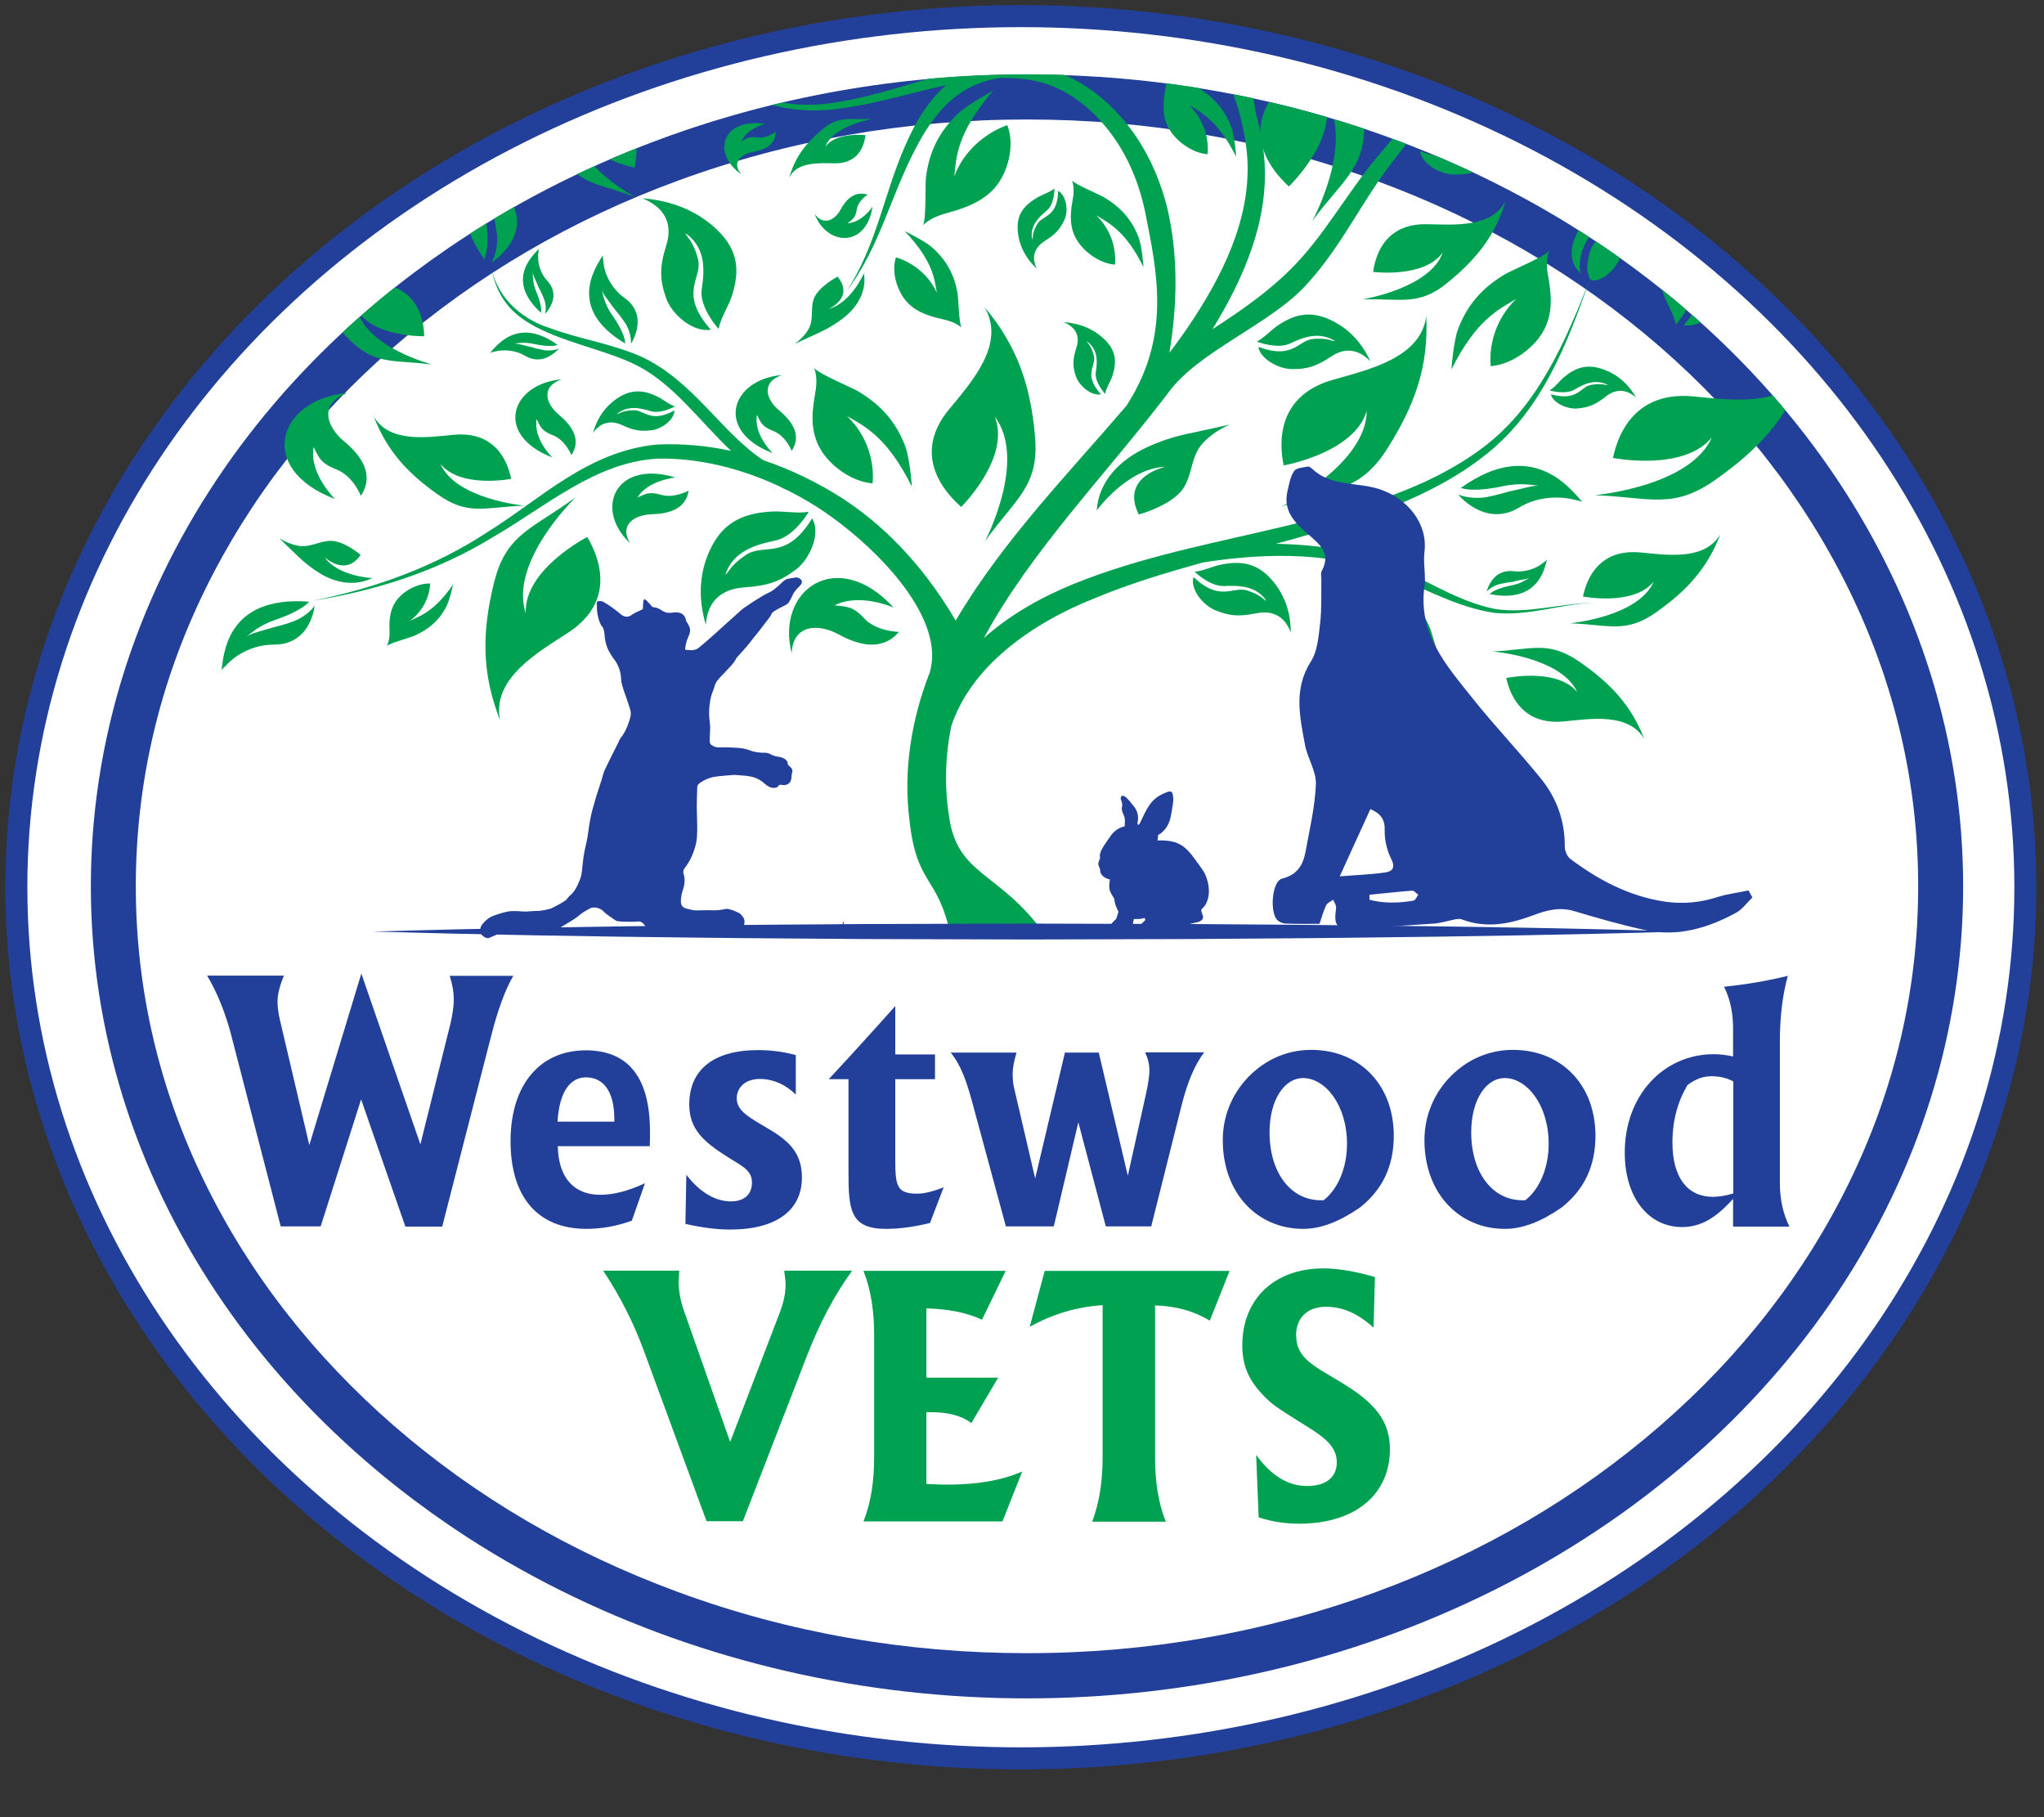 <?xml version="1.0" encoding="utf-8"?>
<!-- Generator: Adobe Illustrator 21.1.0, SVG Export Plug-In . SVG Version: 6.00 Build 0)  -->
<svg version="1.1" id="Layer_1" xmlns="http://www.w3.org/2000/svg" xmlns:xlink="http://www.w3.org/1999/xlink" x="0px" y="0px"
	 viewBox="0 0 900 800" style="enable-background:new 0 0 900 800;" xml:space="preserve">
<rect x="0" y="0" width="900" height="800" fill="#333333" stroke="none"/>
<style type="text/css">
	.st0{fill:#FFFFFF;stroke:#224099;stroke-width:9.694;stroke-miterlimit:10;}
	.st1{fill:#224099;}
	.st2{fill:#00A150;}
	.st3{clip-path:url(#SVGID_2_);}
	.st4{fill:none;}
	.st5{fill:#FFFFFF;stroke:#00A150;stroke-width:3.737;stroke-miterlimit:10;}
	.st6{clip-path:url(#SVGID_4_);}
	.st7{clip-path:url(#SVGID_6_);}
</style>
<g>
	<ellipse class="st0" cx="449.5" cy="390.6" rx="442.3" ry="383.5"/>
	<g>
		<path class="st1" d="M141.2,539.9h-17.6l-21.9-84.6c-2.5-9.5-6.1-18.4-10.5-25.8h33.8c-1.7,4.2-2.8,8-2.8,11.4
			c0,2.2,0.3,4.8,1,7.9l13,55.3l22.9-75.5l26,75.2l13.1-52.6c1-4.2,1.6-7.9,1.6-11.1c0-3.4-0.6-6.9-1.8-10.5H226
			c-3.8,6.6-7,15.6-9.9,27.1l-21.4,83.3h-16.2l-19.5-56L141.2,539.9z"/>
		<path class="st1" d="M264.3,526c5.7,0,12.2-1.6,19.7-5.1l-5.8,16.5c-6.9,2.5-13.6,3.6-20,3.6c-21.4,0-33.4-14-33.4-38.6
			c0-24.9,13-40,33.1-40c18.8,0,28.3,12,28.3,35.9c0,1.9,0,4.1-0.1,6.3h-40.5C245.9,518.4,252.6,526,264.3,526z M270.5,493.9
			c0-0.4,0-0.7,0-1.2c0-12.1-4.7-18.4-12.5-18.4c-7.1,0-11.8,6.7-12.5,19.5H270.5z"/>
		<path class="st1" d="M302.2,517.2c6,7.7,12.7,11.7,19.7,11.7c5.8,0,9.2-3.1,9.2-8.3c0-5.5-4.5-7.3-10.5-11.1
			c-11.1-7-17.1-12.5-17.1-23.3c0-15.2,10.6-23.9,30.3-23.9c5.7,0,11.2,0.7,16.6,2.2v17.4c-4.5-4.5-10.1-6.9-15.9-6.9
			c-6.1,0-10.1,3.6-10.1,8.5c0,5.8,5.7,8.5,14.7,13.9c9.6,5.7,14,11.4,14,21c0,14.3-11.1,22.9-31.6,22.9c-6.1,0-12.7-0.9-19.7-2.5
			L302.2,517.2z"/>
		<path class="st1" d="M394.2,510.3c0,12,0.7,15.2,9.8,15.2c2.8,0,6.7-0.9,11.5-2.8l-6,15.7c-6.9,1.7-13.3,2.6-19.4,2.6
			c-15.9,0-16.5-8.5-16.5-25.5v-40.4h-8.7c10.6-11.4,20.4-22.2,29.3-32.2v21.3h17.5v10.9h-17.5V510.3z"/>
		<path class="st1" d="M428.1,485.3c-2.5-9.3-5.1-16.6-9.5-21.9h29c-1.2,3.9-1.7,6.9-1.7,9.2c0,2.2,0.1,4.5,0.7,6.7l9.2,39.5
			l13.1-55.4h14.9l12.8,54.2l7.9-35.6c0.9-4.2,1.6-7.9,1.6-10.8c0-2.6-0.6-5.1-1.9-7.9h26c-3.9,5.1-7.3,12.8-9.9,23.2l-13.4,53.4
			h-20l-12.1-45.8L464,539.9h-21.1L428.1,485.3z"/>
		<path class="st1" d="M573.8,541c-20.1,0-35.4-15.6-35.4-39.1c0-12.2,5.5-23.5,14.9-31.1c7-5.7,15.3-8.6,24.1-8.6
			c21.1,0,36.3,15.2,36.3,37.8c0,13.4-5,23.8-14.9,31.6C589.8,537.8,581.7,541,573.8,541z M593.1,503.6c0-17.2-9.6-29-19.4-29
			c-7.9,0-14.7,9.2-14.7,23.9c0,18.1,9.6,29.9,22.5,29.9c0.4,0,0.9,0,1.3,0C589,523.6,593.1,514.3,593.1,503.6z"/>
		<path class="st1" d="M662.6,541c-20.1,0-35.4-15.6-35.4-39.1c0-12.2,5.5-23.5,14.9-31.1c7-5.7,15.3-8.6,24.1-8.6
			c21.1,0,36.3,15.2,36.3,37.8c0,13.4-5,23.8-14.9,31.6C678.6,537.8,670.5,541,662.6,541z M681.9,503.6c0-17.2-9.6-29-19.4-29
			c-7.9,0-14.7,9.2-14.7,23.9c0,18.1,9.6,29.9,22.5,29.9c0.4,0,0.9,0,1.3,0C677.8,523.6,681.9,514.3,681.9,503.6z"/>
		<path class="st1" d="M759.1,434.4c9.9-1,19.2-2.6,28.1-4.8c-2.2,7.9-3.5,17.6-3.5,29.2v62c0,7.4,1.5,13.7,4.2,19.2h-24.8v-12.2
			c-7.4,8.2-14,12.4-22.5,12.4c-14.6,0-25.2-12.8-25.2-32.8c0-25.2,17.1-43.3,39.2-43.3c2.5,0,5.4,0.3,8.5,1v-11.4
			C763.2,446.3,761.9,439.9,759.1,434.4z M763.2,476.1c-2.9-1.6-6.1-2.3-9.6-2.3c-3.8,0-7.1,1.3-10.5,3.8
			c-4.4,7.3-6.7,15.7-6.7,25.4c0,15.5,6.7,23.9,17.8,23.9c2.3,0,5.4-0.4,9-1.5V476.1z"/>
		<path class="st2" d="M283.4,594.4c-4.4-12-10.4-23.8-17.8-35h33.5c-0.1,1.9-0.3,3.5-0.3,4.7c0,3.8,0.7,8.3,2.3,12.8l20.4,57.9
			l21.6-56.3c1.9-4.8,2.8-9,2.8-13c0-1.6-0.3-3.6-0.6-6.1h29.9c-7.9,10.9-14.3,23.2-19.7,37l-28.4,73.3h-16L283.4,594.4z"/>
		<path class="st2" d="M384.9,641.1v-52.9c0-10.5-1.2-19.8-4.7-28.7h62.6L432.4,581c-6.6-3.1-14.6-4.7-24.5-5v30.5h31.6l-11.8,20
			c-4.5-3.4-10.5-4.8-17.8-4.8c-0.7,0-1.3,0-2,0v31.6c3.1,0.1,6.1,0.3,9,0.3c13.1,0,24.1-1.8,33.2-5.8l-8.7,22h-61.2
			C383.7,660.9,384.9,651.6,384.9,641.1z"/>
		<path class="st2" d="M485.5,641.1v-66.5c-11.4,0.7-21.9,3.9-32.1,9.5l6.6-24.6h81.4l-8.7,21.9c-7-4.2-14.7-6.4-24.1-6.7v66.5
			c0,10.5,1.2,19.8,4.7,28.7h-32.4C484.3,660.9,485.5,651.6,485.5,641.1z"/>
		<path class="st2" d="M553.1,640.5c6.7,9.2,14,13.7,22.5,13.7c8.3,0,13-3.9,13-10.4c0-6-3.9-9.9-11.2-14.6
			c-9.2-5.8-15.6-9.6-18.7-12.5c-7.9-7.4-11.7-14-11.7-24.5c0-20.1,13.9-33.8,35.7-33.8c6.4,0,14,1.3,22.7,3.8l-0.6,22.3
			c-6.7-6.1-13.4-9.2-21-9.2c-8.2,0-13.1,5-13.1,12.4c0,10.8,8.6,13.9,21,21.6c13.3,8.2,20.3,16,20.3,28.7c0,19.7-15,32.8-40,32.8
			c-6.1,0-12-0.9-17.8-2.8L553.1,640.5z"/>
	</g>
	<path class="st1" d="M371.6,405.4c0.1,1.2-0.2,1.8-0.8,1.8C371.1,406.6,371.3,406,371.6,405.4z"/>
	<g>
		<defs>
			<ellipse id="SVGID_1_" cx="452.2" cy="390.2" rx="412.2" ry="357.5"/>
		</defs>
		<clipPath id="SVGID_2_">
			<use xlink:href="#SVGID_1_"  style="overflow:visible;"/>
		</clipPath>
		<g class="st3">
			<path class="st1" d="M452.2,52.6c53.3,0,105,9,153.6,26.9c46.8,17.2,88.8,41.7,124.9,73c35.8,31.1,63.9,67.2,83.5,107.3
				c20.2,41.3,30.4,85.2,30.4,130.4s-10.2,89.1-30.4,130.4c-19.6,40.1-47.7,76.3-83.5,107.3c-36,31.2-78,55.8-124.9,73
				c-48.6,17.8-100.3,26.9-153.6,26.9c-53.3,0-105-9-153.6-26.9c-46.8-17.2-88.8-41.7-124.9-73c-35.8-31.1-63.9-67.2-83.5-107.3
				c-20.2-41.3-30.4-85.2-30.4-130.4s10.2-89.1,30.4-130.4c19.6-40.1,47.7-76.3,83.5-107.3c36-31.2,78-55.8,124.9-73
				C347.2,61.7,398.9,52.6,452.2,52.6 M452.2,32.8C224.5,32.8,40,192.8,40,390.2s184.6,357.5,412.2,357.5s412.2-160,412.2-357.5
				S679.9,32.8,452.2,32.8L452.2,32.8z"/>
		</g>
		<g class="st3">
			<path class="st2" d="M691.2,274.4c17.5,0.6,24.7,4.7,38.4-5.1c13.1-9.3,22.1-19,27.9-34.1c-6.9,11.8-23.9,9.1-35.3,8
				c-14-1.3-22.4,6.3-25.2,19.4c0,0,22.3,4.4,31.2-6.6C721.3,271.7,691.2,274.4,691.2,274.4z"/>
			<path class="st2" d="M368.8,121.8c0,0-8.8,4.5-10.6,10.1c-1.4,4.4,0.2,8.8-2.2,13c-1.4,2.5-3.7,4.8-6.1,6.5c0,0,7.6-3.5,10.9-5
				c3.6-1.7,7.2-3.8,10.3-6.2c6.4-4.9,10.6-11.9,9.3-19.9c0,0-5.6,13.2-15.8,15.8C364.7,136.2,376.4,131.1,368.8,121.8z"/>
			<path class="st2" d="M306.7,22.9c4.6-7,0-13.2-5.5-17.8c-5.7-4.7-8.2-12.3,1.2-15.6c-22.3,1.9-30,24.4-4.1,34.4
				c0,0-8.5-8.2-6.9-16.9c1.6,3.2,2.1,5.2,7.1,7.1C304.2,16.2,306.7,22.9,306.7,22.9z"/>
			<path class="st2" d="M658.3,268.1c-14.5-2.9-27.2-10.8-40.8-17.2c-16.4-8.2-36.1-11.1-55.7-11.5c2.8-0.8,5.6-1.5,8.4-2.3
				c29.6-8.4,60.3-17.9,84.6-37.4c24.5-19.7,35.4-48.9,45.1-76.3c-10.7,27.1-22.9,55.8-47.3,73.9c-24.2,18.1-54.5,26.4-84.2,33.7
				c-14.8,3.6-29.8,6.8-44.7,10.4l0,0v0c-15.3,3.7-30.5,7.9-45.4,13.5c-14.7,5.5-29.1,12.8-41.6,23c-1.2,1-2.3,1.9-3.5,3
				c20.9-38.6,53.4-71.5,81.3-108.1l0,0c13-18,44.6-29.9,60.5-47.2c16.1-17.4,25-37.9,38.9-55.3c13.2-17.7,28.9-34,48.3-45.8
				c19.2-12,41.8-18.9,65-20.5c-23.2,0.6-46.5,6.4-66.8,17.8c-20.4,11.1-37.5,27.2-51.8,44.7c-15,17.2-25.4,37.6-40.9,52.6
				c-9.9,9.8-21.6,17.9-33.8,25.8c13.9-22.7,25.3-48.7,22.7-76.1c-0.6-6.4-1.9-12.7-3.6-18.8l0,0c-2.5-17.5-9.7-38.9-9-55
				c0.3-16.2,11.4-30.1,24.9-40.7c13.3-10.9,29.1-20.6,38.6-35.6c9-15.1,11.8-32.5,11.5-49.4c-0.4,16.8-4.1,34.1-13.5,48.2
				c-9.8,14.1-25.5,22.8-39.6,33.4c-14.2,10.1-27.7,25.1-28.9,43.7c-0.7,8.2,0.7,16.8,2.5,25.2c-5.6-9.5-12.2-18.5-19.1-27
				C483.6-50.2,437.8-85.4,408-133.4c28.3,48.7,73.6,85.8,108.5,129.2C529,12.1,540,29.9,545.5,49v0l0,0c1.9,6.7,3.2,13.6,3.7,20.5
				c1.7,26.8-11,52.2-26.3,74.8c-2.6,3.7-5.2,7.4-8,11c3.5-21.1,4-42.8-1-64c-3.5-13.8-9.7-27.3-19.2-38.5
				c-9.3-11-22.3-20.7-37.7-23.2c-31.1-4.7-57.9,10.3-85.8,14.9c-14,2.9-28.6,2.1-41.6-4c-13-5.8-23.9-15.1-34.3-24.6
				c10,9.8,20.5,19.6,33.5,26c12.9,6.6,28.5,8.1,42.9,5.6c15.2-2.1,30.1-6.8,44.9-10c-8.7,7.5-14,17.4-18.2,27
				c-9.3,21.3-12.7,44.3-25.7,63.7c14.3-18.6,19.5-41.8,30-61.9c5.1-10,11.5-19.7,20.8-25.7c5.1-3.4,10.9-5.4,17-6.3
				c5.1-0.1,10.2,0.3,15.2,1.3c13.4,2.8,24.3,11.4,32.5,21.9c8.2,10.5,13.3,22.9,16,35.7c5.1,25.9,11.8,54.6-8.2,85.4
				c-25.8,30.2-54.3,59.2-75.2,94.6c-12.2-20.8-28.5-39.8-49.4-53.5c-11-7.1-22.9-12.9-35.3-17.1c-18.3-12-30.5-34.5-53.3-45.4
				c-13.5-6-27.7-7.9-40.8-12.8c-13.4-4.2-24.4-14.9-25.9-28.8c0.7,6.7,3,13.4,7.5,18.8c4.5,5.5,10.9,9.1,17.5,12
				c13.1,5.7,27.4,8.5,39.6,14.6c16.1,8.4,27.1,24.1,41.2,37.5c-10.6-2.3-21.5-3.3-32.6-2.8c-30.6,2.9-51.6,24.3-74.6,38.5
				c-23,15.2-49.7,24.9-77.3,30.3c27.8-4.3,55.2-13.1,79.1-27.7c23.9-13.8,45.8-33.5,73.3-34.9c18-0.3,36.3,4.3,52.9,12
				c1.4,0.7,2.9,1.5,4.4,2.1l0,0c6.5,3.3,12.7,7,18.4,11.1c21.8,15.5,50.8,45.3,43.9,68.9l0,0c-8.1,20.7-11.8,43.3-8.9,65.5
				c3.2,28.7,12.5,23.8,18,50.1l41.4-0.4c-19.7-27.6-38.4-25.5-42-51.7c-2.1-13.2-1.7-26.5,0.9-39.6c8.6-26.5,35.5-45.6,63.4-56.6
				c15.3-6.4,31.3-11.2,47.6-15.7c28.8-4.5,59-4.8,85.8,6.9c13.6,5.6,27,13,42.3,15.3c15.6,1.6,30-4.2,45-4.5
				C687.9,265.4,672.8,270.4,658.3,268.1z"/>
			<path class="st2" d="M712.6,69.5c-1,2.9-1.3,6-2.2,9c-0.7,2.1-1.3,4.3-2.6,6.1c-1.3,1.9-3,3.4-4.5,5.1c-1.5,1.9-3,3.8-4.4,5.7
				c-2.2,3.1-4.3,6.4-5.7,10c-1.4,3.9-1.8,8.2,0.3,11.9c0.6,1,2.4,3,3.2,3.8c-2.2-2.1-0.7-9,0.2-11.3c1.2-3.1,1.8-4.2,4.1-6.8
				c2.3-2.6,6.7-4.6,8.2-7.7c1.8-3.5,1.8-6.6,2.4-9.8c-0.4,6.5,1.2,10.7-8.6,20.4c-3,3-3.6,6.9-4.1,10.9c-0.3,2.7,0.6,4.5,1.2,6.2
				c2.3,1.4,6.1-0.7,7.9-2.3C724.4,107,713.1,68,712.6,69.5z"/>
			<path class="st2" d="M115.5,277.6c-2.4,0.8-5.2,1.3-7.2,2.9c1.9-1.5,5.9-5.2,12.6-7.5c3.8-1.3,7.6-2.8,11.1-4.9
				c0.8-0.5,1.5-1,2.3-1.5c0.3-0.2,1.7-1.7,2-1.7c-37.9-3-37.8,25.1-38.8,30.4c0.1-0.7,1.3-1.6,1.8-2.1c1.4-1.5,2.9-2.9,4.6-4.1
				c3.9-2.7,8.4-4.5,13.2-5.1c2.4-0.3,4.9-0.1,7.2-0.5c8.2-1.5,12.4-7.9,14-15.2c0.1-0.6,0.1-1.3,0.3-1.8c-1.8,2.9-5.9,5.7-9,6.9
				c-4.1,1.6-7.1,2.2-9.6,2.9C118.9,276.6,116.6,277.3,115.5,277.6z"/>
			<path class="st2" d="M215.7,87c-0.4-2.8-1.4-5.8-0.8-8.6c-0.6,2.7-2.4,8.7-1.2,16.4c0.7,4.5,1.2,9,0.8,13.5c-0.1,1-0.2,2-0.4,3.1
				c-0.1,0.4-0.9,2.6-0.8,2.9c-24.2-35.1,6.5-50.5,11.6-54.4c-0.7,0.5-1,2.2-1.3,2.9c-0.8,2.2-1.5,4.4-1.9,6.7
				c-0.8,5.3-0.2,10.6,1.7,15.6c1,2.5,2.6,4.8,3.4,7.3c2.9,8.8-1.8,16.4-8.7,22c-0.6,0.5-1.3,0.8-1.8,1.3c2.2-3.3,2.9-8.9,2.5-12.6
				c-0.6-4.9-1.5-8.1-2.1-10.9C216.4,90.9,215.9,88.3,215.7,87z"/>
			<path class="st2" d="M748.8,2.2c2.1-0.5,4.4-1.3,6.5-1c-2.1-0.2-6.7-1.2-12.6,0.1c-3.4,0.7-6.8,1.3-10.2,1.3
				c-0.8,0-1.6,0-2.4-0.1c-0.3,0-2-0.5-2.2-0.4c25.5-18.4,38.9,1.6,42.2,4.9c-0.4-0.4-1.7-0.6-2.3-0.7c-1.7-0.5-3.5-0.8-5.2-0.9
				c-4.1-0.3-8.1,0.4-11.8,2c-1.8,0.8-3.5,2-5.4,2.7c-6.6,2.4-12.6-0.3-17.3-4.8c-0.4-0.4-0.7-0.9-1.1-1.2c2.7,1.3,6.9,1.5,9.7,1
				c3.7-0.7,6.1-1.5,8.2-2C745.9,2.9,747.9,2.4,748.8,2.2z"/>
			<path class="st2" d="M268.2,132.8c-1.2-1.7-2.8-3.4-3.3-5.4c0.5,1.9,1.2,6.4,4.5,11.1c1.9,2.7,3.7,5.6,4.9,8.6
				c0.3,0.7,0.5,1.4,0.7,2.1c0.1,0.3,0.2,2,0.4,2.1c-27.2-16.1-12-35-9.9-39.1c-0.3,0.5,0.1,1.7,0.1,2.3c0.2,1.7,0.4,3.3,0.9,5
				c1.2,3.7,3.3,7,6.2,9.8c1.4,1.4,3.3,2.4,4.6,3.8c4.7,5,4.1,11.3,1.3,16.9c-0.2,0.5-0.6,0.9-0.8,1.4c0.3-2.8-0.9-6.7-2.4-9
				c-2-3-3.6-4.9-4.9-6.5C269.9,135.2,268.7,133.6,268.2,132.8z"/>
			<path class="st2" d="M342.3,26.4c-1.7-1.3-3.8-2.4-5-4.1c1.1,1.7,3.3,5.7,8.1,9.1c2.7,2,5.4,4.1,7.6,6.7c0.5,0.6,1,1.2,1.4,1.8
				c0.2,0.3,0.9,1.8,1.1,1.9c-31.2-6.9-23.4-29.4-22.8-33.9c-0.1,0.6,0.6,1.6,0.9,2.1c0.7,1.5,1.5,3,2.6,4.4
				c2.4,3.1,5.5,5.6,9.2,7.3c1.8,0.8,3.9,1.3,5.7,2.2c6.2,3.2,7.8,9.4,7.1,15.6c-0.1,0.5-0.3,1-0.3,1.6c-0.6-2.8-3.2-6-5.4-7.7
				c-2.9-2.3-5-3.5-6.9-4.7C344.7,28.1,343,27,342.3,26.4z"/>
			<path class="st2" d="M669.7,215.2c2.7-0.6,5.6-1.6,8.3-1.3c-2.7-0.3-8.6-1.5-16,0.1c-4.3,0.9-8.6,1.6-13.1,1.6c-1,0-2-0.1-3-0.2
				c-0.4,0-2.6-0.6-2.8-0.5c32.5-23.5,49.6,2.1,53.8,6.2c-0.5-0.5-2.2-0.7-2.9-0.9c-2.2-0.6-4.4-1-6.7-1.1
				c-5.2-0.3-10.3,0.5-15.1,2.6c-2.3,1-4.5,2.6-6.9,3.5c-8.4,3.1-16.1-0.4-22-6.1c-0.5-0.5-0.8-1.1-1.4-1.5
				c3.4,1.6,8.8,1.9,12.4,1.3c4.7-0.9,7.7-1.9,10.4-2.6C666,216.1,668.5,215.4,669.7,215.2z"/>
			<path class="st2" d="M276.9,289.9c0.5,1.4,1.2,2.8,1.2,4.3c0.1-1.4,0.5-4.6-0.8-8.4c-0.7-2.2-1.4-4.4-1.6-6.8
				c0-0.5-0.1-1.1,0-1.6c0-0.2,0.3-1.4,0.1-1.5c15.3,15.9,1.1,26-1.1,28.4c0.3-0.3,0.3-1.2,0.4-1.6c0.2-1.2,0.4-2.4,0.4-3.5
				c-0.1-2.7-0.8-5.4-2.2-7.8c-0.7-1.2-1.7-2.2-2.4-3.4c-2.2-4.2-0.5-8.4,2.5-11.8c0.3-0.3,0.6-0.5,0.8-0.8
				c-0.8,1.8-0.7,4.7-0.2,6.6c0.7,2.4,1.5,4,2,5.3C276.2,287.9,276.7,289.3,276.9,289.9z"/>
			<path class="st2" d="M236.1,124c-0.6-1.4-1.4-2.7-1.5-4.2c0,1.4-0.1,4.6,1.4,8.3c0.9,2.1,1.7,4.4,2.1,6.6c0.1,0.5,0.1,1,0.2,1.6
				c0,0.2-0.2,1.4,0,1.5c-16.4-14.9-3-25.9-0.9-28.4c-0.3,0.3-0.2,1.2-0.3,1.6c-0.2,1.2-0.2,2.4-0.1,3.6c0.3,2.7,1.2,5.3,2.8,7.6
				c0.8,1.1,1.9,2.1,2.6,3.3c2.5,4.1,1.1,8.4-1.7,11.9c-0.2,0.3-0.6,0.5-0.8,0.9c0.7-1.9,0.4-4.8-0.3-6.5c-0.9-2.4-1.7-3.9-2.4-5.2
				C236.9,125.9,236.3,124.6,236.1,124z"/>
			<path class="st2" d="M679.3,30c1.5-0.3,3.1-0.9,4.6-0.7c-1.5-0.2-4.8-0.8-8.9,0.1c-2.4,0.5-4.8,0.9-7.3,0.9c-0.6,0-1.1,0-1.7-0.1
				c-0.2,0-1.4-0.4-1.6-0.3c18-13.1,27.5,1.1,29.9,3.5c-0.3-0.3-1.2-0.4-1.6-0.5c-1.2-0.3-2.4-0.6-3.7-0.6c-2.9-0.2-5.7,0.3-8.4,1.4
				c-1.3,0.6-2.5,1.4-3.8,1.9c-4.7,1.7-8.9-0.2-12.2-3.4c-0.3-0.3-0.5-0.6-0.8-0.8c1.9,0.9,4.9,1.1,6.9,0.7c2.6-0.5,4.3-1,5.8-1.4
				C677.2,30.6,678.6,30.2,679.3,30z"/>
			<path class="st2" d="M230.7,152c-1.5-0.3-3.1-0.9-4.6-0.7c1.5-0.2,4.8-0.8,8.9,0.1c2.4,0.5,4.8,0.9,7.3,0.9c0.6,0,1.1,0,1.7-0.1
				c0.2,0,1.4-0.4,1.6-0.3c-18-13.1-27.5,1.1-29.9,3.5c0.3-0.3,1.2-0.4,1.6-0.5c1.2-0.3,2.4-0.6,3.7-0.6c2.9-0.2,5.7,0.3,8.4,1.4
				c1.3,0.6,2.5,1.4,3.8,1.9c4.7,1.7,8.9-0.2,12.2-3.4c0.3-0.3,0.5-0.6,0.8-0.8c-1.9,0.9-4.9,1.1-6.9,0.7c-2.6-0.5-4.3-1-5.8-1.4
				C232.8,152.6,231.4,152.2,230.7,152z"/>
			<path class="st2" d="M669.2,255.4c1.5-0.3,3.2-0.4,4.5-1.2c-1.3,0.8-3.9,2.7-8.1,3.5c-2.4,0.5-4.8,1.1-7,2.1
				c-0.5,0.2-1,0.5-1.5,0.8c-0.2,0.1-1.1,0.9-1.3,0.9c22.2,4.5,24.4-12.2,25.4-15.2c-0.1,0.4-0.9,0.8-1.2,1.1c-1,0.8-2,1.5-3.1,2.1
				c-2.5,1.3-5.3,2-8.2,2.1c-1.4,0-2.9-0.3-4.3-0.2c-5,0.3-8,3.8-9.5,8c-0.1,0.4-0.1,0.7-0.3,1.1c1.3-1.6,4-3,5.9-3.4
				c2.6-0.6,4.4-0.8,5.9-1C667,255.8,668.5,255.6,669.2,255.4z"/>
			<path class="st2" d="M251.6,200.4c4.6-7,0-13.2-5.5-17.8c-5.7-4.7-8.2-12.3,1.2-15.6c-22.3,1.9-30,24.4-4.1,34.4
				c0,0-8.5-8.2-6.9-16.9c1.6,3.2,2.1,5.2,7.1,7.1C249,193.7,251.6,200.4,251.6,200.4z"/>
			<path class="st2" d="M348.6,198.5c4.6-7,0-13.2-5.5-17.8c-5.7-4.7-8.2-12.3,1.2-15.6c-22.3,1.9-30,24.4-4.1,34.4
				c0,0-8.5-8.2-6.9-16.9c1.6,3.2,2.1,5.2,7.1,7.1C346,191.8,348.6,198.5,348.6,198.5z"/>
			<path class="st2" d="M731.1,82.6c6.1,0.3,8.6-4.4,9.7-9.2c1.1-4.9,5.2-8.9,10.6-4.6c-8.8-12.3-26-9.2-23.8,9.2
				c0,0,2.5-7.7,8.6-9.7c-1.5,2-2.6,3-2.3,6.5C734.6,78.8,731.1,82.6,731.1,82.6z"/>
			<path class="st2" d="M382,85.7c-5.8-1.8-9.5,2.2-11.9,6.6c-2.4,4.5-7.5,7.3-11.4,1.9c5.2,14,22.7,15.2,25.5-3.2
				c0,0-4.5,6.9-11,7.3c2-1.6,3.4-2.2,4-5.8C377.6,88.5,382,85.7,382,85.7z"/>
			<path class="st2" d="M158.9,218.3c6.2-9.5,0-17.9-7.5-24.1c-7.7-6.4-11.1-16.6,1.6-21.2c-30.3,2.6-40.8,33.2-5.5,46.7
				c0,0-11.5-11.2-9.4-22.9c2.2,4.4,2.9,7,9.6,9.7C155.4,209.2,158.9,218.3,158.9,218.3z"/>
			<path class="st2" d="M624.9,26.6c-4.6-7,0-13.2,5.5-17.8c5.7-4.7,8.2-12.3-1.2-15.6c22.3,1.9,30,24.4,4.1,34.4
				c0,0,8.5-8.2,6.9-16.9c-1.6,3.2-2.1,5.2-7.1,7.1C627.5,19.9,624.9,26.6,624.9,26.6z"/>
			<path class="st2" d="M303.2,216c-1.2,8.2-8.9,10.2-16.2,10.4c-7.5,0.2-14.5,4.5-9.6,12.7c-15.9-14.9-6.6-36.9,20-28.9
				c0,0-12.1,1.2-16.7,8.8c3.4-1.5,5.1-2.7,10.3-1.2C296.7,219.6,303.2,216,303.2,216z"/>
			<path class="st2" d="M341.5,58c0.1,5.8-4.9,8-10,8.9c-5.2,0.9-9.5,4.7-5.1,9.8c-12.8-8.7-9-24.9,10.5-22.2c0,0-8.2,2.1-10.5,7.9
				c2.2-1.4,3.2-2.4,7-1.9C337.4,61.2,341.5,58,341.5,58z"/>
			<path class="st2" d="M395.8,278.2c-7.5,8.7-17.9,5.8-26.5,1.1c-8.9-4.9-20.2-4.5-20.7,8.3c-7.2-27.9,20-47.2,44.9-20.1
				c0,0-14.9-6.7-26-1c5.1,0.6,8,0.3,12.8,5.5C385.6,278,395.8,278.2,395.8,278.2z"/>
			<path class="st2" d="M257.8,3c-2.9,10.9-13.6,12.5-23.6,11.6c-10.2-0.9-20.4,4-15,15.8c-19-22.4-3-50.8,31.7-36.1
				c0,0-16.5-0.1-24,9.5c4.9-1.5,7.4-2.9,14.1-0.2C248.5,6.9,257.8,3,257.8,3z"/>
			<path class="st2" d="M544.3,69c0,0-0.6-9.1-2.2-13.2c-3-7.8-7.8-13.1-15.1-17.5c-2.1-1.3-13.1-5.8-14.2-7.5
				c1.1,3.2,0.8,6,0.2,9.2c-1.1,6.2-1.3,12.4,2.5,17.9c3.4,5,9.9,9.5,16.2,10c0,0,1.8-12-8.2-21.7C528.8,49.5,536.2,52.9,544.3,69z"
				/>
			<path class="st2" d="M508.1-5.8c0,0-6.5-6.8-10.4-9.1c-7.5-4.3-14.7-5.7-23.3-4.9c-2.5,0.2-14.1,3.1-16.1,2.4
				c2.9,1.8,4.6,4.3,6.2,7.1c3.2,5.5,7.2,10.5,13.7,12.6c5.9,1.9,14,1.7,19.3-1.6c0,0-6.5-10.5-20.7-12.2
				C483.2-12,491.2-13.8,508.1-5.8z"/>
			<path class="st2" d="M503.5,117.6c0,0-0.6-9.1-2.2-13.2c-3-7.8-7.8-13.1-15.1-17.5c-2.1-1.3-13.1-5.8-14.2-7.5
				c1.1,3.2,0.8,6,0.2,9.2c-1.1,6.2-1.3,12.4,2.5,17.9c3.4,5,9.9,9.5,16.2,10c0,0,1.8-12-8.2-21.7C488,98.1,495.5,101.4,503.5,117.6
				z"/>
			<path class="st2" d="M401.5,214.2c0,0-0.8-12.4-3-18c-4.1-10.6-10.6-17.9-20.6-23.9c-2.9-1.7-17.8-7.9-19.4-10.3
				c1.5,4.3,1,8.2,0.2,12.6c-1.5,8.5-1.7,16.9,3.4,24.5c4.6,6.8,13.4,13,22.1,13.7c0,0,2.4-16.4-11.2-29.6
				C380.4,187.5,390.5,192.1,401.5,214.2z"/>
			<path class="st2" d="M437.3,39.9c0,0-11.4,6.1-15.8,10.4c-8.3,8.1-12.4,16.8-13.8,27.9c-0.4,3.2,0.2,18.6-1.3,20.9
				c3.4-3.1,7.4-4.5,11.9-5.7c8.7-2.4,16.9-5.9,21.8-13.5c4.4-6.8,6.5-17.1,3.4-24.8c0,0-16.7,5.1-23.3,22.5
				C421.1,69.5,421,58.9,437.3,39.9z"/>
			<path class="st2" d="M601,254.8c0,0,9.3,2.3,13.3,4.5c7.5,4.2,12.2,9.7,15.4,17.3c0.9,2.2,3.6,13.2,5.2,14.6
				c-3.1-1.6-6.1-1.8-9.6-1.9c-6.7-0.1-13.1-1.1-18.2-5.6c-4.5-4-8.1-10.9-7.4-16.9c0,0,12.8,0.6,21.1,11.6
				C618.4,272.8,616.3,265.2,601,254.8z"/>
			<path class="st2" d="M398.4,101.8c0,0,8.6,4.1,12,7.1c6.4,5.7,9.7,11.9,11.2,20c0.4,2.3,0.6,13.6,1.8,15.3
				c-2.6-2.2-5.6-3-8.9-3.8c-6.5-1.4-12.6-3.7-16.5-9.1c-3.5-4.9-5.4-12.3-3.5-18c0,0,12.4,3.1,18,15.6
				C411.4,122.9,411,115.1,398.4,101.8z"/>
			<path class="st2" d="M639.1,162.6c0,0,0.8-12.4,3-18c4.1-10.6,10.6-17.9,20.6-23.9c2.9-1.7,17.8-7.9,19.4-10.3
				c-1.5,4.3-1,8.2-0.2,12.6c1.5,8.5,1.7,16.9-3.4,24.5c-4.6,6.8-13.4,13-22.1,13.7c0,0-2.4-16.4,11.2-29.6
				C660.3,136,650.1,140.5,639.1,162.6z"/>
			<path class="st2" d="M670.3,60.8c0,0,6.3-10.9,10.7-15.2c8.4-8,17.6-12.1,29.3-13.6c3.4-0.4,19.7-0.1,22.1-1.7
				c-3.2,3.3-4.6,7.1-5.8,11.4c-2.4,8.3-5.9,16.1-13.9,20.9c-7.2,4.3-17.9,6.5-26.1,3.7c0,0,5-15.9,23.3-22.5
				C701.3,45,690,45.1,670.3,60.8z"/>
			<path class="st2" d="M199.5,257.3c0,0-1.5,7.1-3.2,10.2c-3.2,5.9-7.6,9.6-13.9,12.4c-1.8,0.8-11,3.3-12.1,4.5
				c1.2-2.4,1.3-4.7,1.2-7.3c-0.2-5,0.4-9.9,4-13.9c3.2-3.6,8.9-6.5,13.9-6.3c0,0,0.1,9.7-8.9,16.4
				C185.1,271.1,191.3,269.2,199.5,257.3z"/>
			<path class="st2" d="M568.3,278.5c0.1-8.9-2.7-17.2-9-24c-6.2-6.6-13.1-7.7-21.8-5.9c-3.9,0.8-7.5,2.7-11.5,3.1
				c0,0,6.7,6.6,13.1,6.3c6.2-0.3,14.1-0.2,18.5,6.5c-1.4-0.5-2-2.4-8.3-4.5c-6.5-2.1-11.8,5.1-23.4-5.6c-0.1-0.1-0.3-0.2-0.4-0.3
				l-0.2,1c-0.6,5,4.5,11.4,9.9,13.6c6,2.4,10.1,2.9,17.9,1.3C560.7,268.5,565.9,271.6,568.3,278.5z"/>
			<path class="st2" d="M674.5,74.8c-3.3-8.3-9-15.2-17.5-19.3c-8.3-4.1-15.1-2.8-22.6,1.9c-3.3,2.1-6,5.1-9.6,6.8
				c0,0,8.8,3.9,14.6,1.4c5.7-2.4,13.1-5,19.8-0.2c-1.5,0-2.7-1.6-9.5-1.4c-6.9,0.2-9.1,8.7-23.9,2.7c-0.2-0.1-0.3-0.1-0.5-0.2
				l0.2,1c1.3,4.9,8.6,9.2,14.4,9.3c6.5,0.2,10.5-0.7,17.2-4.8C663.6,68,669.6,69.2,674.5,74.8z"/>
			<path class="st2" d="M603.4,159.1c-3.7-8.2-9.7-14.8-18.3-18.6c-8.5-3.7-15.2-2.1-22.5,2.8c-3.2,2.2-5.8,5.3-9.2,7.1
				c0,0,9,3.5,14.7,0.8c5.6-2.7,12.8-5.5,19.8-1c-1.5,0.1-2.8-1.5-9.5-1c-6.9,0.5-8.7,9.1-23.8,3.7c-0.2-0.1-0.3-0.1-0.5-0.1
				l0.2,0.9c1.6,4.8,9,8.8,14.8,8.8c6.5,0,10.5-1.2,17-5.5C592.2,152.8,598.3,153.7,603.4,159.1z"/>
			<path class="st2" d="M771.4,85.4c-12.8,1-24.4,5.5-33.4,14.4c-8.8,8.8-9.5,17.7-5.9,28.7c1.6,4.9,4.8,9.3,5.8,14.4
				c0,0,8.7-9.5,7.4-17.6c-1.2-8-2-18,7.2-24.6c-0.5,1.9-3.2,2.8-5.5,11.2c-2.3,8.7,8.7,14.5-5.2,30.7c-0.2,0.2-0.3,0.4-0.4,0.6
				l1.4,0.1c7.3,0.2,15.9-7.2,18.3-14.3c2.7-8,2.9-13.3-0.2-23.1C757.9,96.4,761.8,89.4,771.4,85.4z"/>
			<path class="st2" d="M720.4,175c-3.4-5.9-8.3-10.4-15.1-12.6c-6.6-2.2-11.5-0.6-16.6,3.6c-2.2,1.8-3.9,4.4-6.4,5.9
				c0,0,7,2,11-0.4c4-2.4,9.1-4.9,14.7-2c-1.1,0.2-2.2-0.9-7.2-0.1c-5.1,0.8-5.8,7.3-17.5,4.3c-0.1,0-0.3,0-0.4-0.1l0.2,0.7
				c1.5,3.5,7.4,6,11.7,5.5c4.8-0.5,7.7-1.6,12.2-5.2C711.6,171,716.1,171.3,720.4,175z"/>
			<path class="st2" d="M282.9,87.3c12.8,1,24.4,5.5,33.4,14.4c8.8,8.8,9.5,17.7,5.9,28.7c-1.6,4.9-4.8,9.3-5.8,14.4
				c0,0-8.7-9.5-7.4-17.6c1.2-8,2-18-7.2-24.6c0.5,1.9,3.2,2.8,5.5,11.3c2.3,8.7-8.7,14.5,5.2,30.7c0.2,0.2,0.3,0.4,0.4,0.6
				l-1.4,0.1c-7.3,0.2-15.9-7.2-18.3-14.3c-2.7-8-2.9-13.3,0.2-23.1C296.4,98.3,292.5,91.3,282.9,87.3z"/>
			<path class="st2" d="M310.8,275.1c-3.5-11.7-3.1-23.6,2.6-34.6c5.6-10.8,14.2-14.6,26.4-15.3c5.4-0.3,11,1,16.3,0.1
				c0,0-6.3,11-14.8,12.7c-8.3,1.7-18.6,4.6-21.9,15c1.7-1.1,1.7-3.8,9.2-8.8c7.8-5.1,17.4,2.6,28.6-15.4c0.1-0.2,0.3-0.4,0.4-0.6
				l0.6,1.2c2.7,6.4-1.6,16.6-7.7,21.3c-6.9,5.2-12.2,7.2-23,7.9C317,259.4,311.4,265.3,310.8,275.1z"/>
			<path class="st2" d="M468.3,141.8c7,0.5,13.4,3,18.3,7.9c4.8,4.8,5.2,9.7,3.2,15.8c-0.9,2.7-2.7,5.1-3.2,7.9c0,0-4.8-5.2-4.1-9.6
				c0.7-4.4,1.1-9.9-3.9-13.5c0.3,1,1.8,1.5,3,6.2c1.3,4.7-4.8,8,2.9,16.8c0.1,0.1,0.1,0.2,0.2,0.3l-0.8,0.1c-4,0.1-8.7-4-10.1-7.8
				c-1.5-4.4-1.6-7.3,0.1-12.7C475.7,147.8,473.6,144,468.3,141.8z"/>
			<path class="st2" d="M456.6,118.4c-5-4.7-8.1-10.5-8.5-17.3c-0.4-6.6,2.7-10.6,8.4-14c2.5-1.5,5.5-2.3,7.8-4.1
				c0,0,0.1,6.9-3.5,9.8c-3.5,2.9-7.6,6.9-6.3,12.7c0.5-0.9-0.3-2.3,2-6.5c2.3-4.4,9.1-3.1,9.4-14.6c0-0.1,0-0.2,0-0.4l0.6,0.4
				c3.1,2.4,3.9,8.4,2.3,12.1c-1.9,4.2-3.8,6.5-8.8,9.6C455.1,109.3,454.1,113.5,456.6,118.4z"/>
			<path class="st2" d="M261.1,190.6c1.8-6.5,5.5-12,11.4-15.7c5.8-3.6,11-3.2,17-0.3c2.6,1.3,4.9,3.4,7.7,4.3c0,0-6.2,3.5-10.8,2.1
				c-4.4-1.4-10.1-2.7-14.8,1.3c1.1-0.1,1.9-1.4,7-1.7c5.2-0.3,7.5,5.8,18,0.3c0.1-0.1,0.2-0.1,0.4-0.2l-0.1,0.7
				c-0.6,3.8-5.6,7.4-9.9,8c-4.8,0.6-7.9,0.2-13.2-2.3C268.7,184.8,264.3,186.1,261.1,190.6z"/>
			<path class="st2" d="M599.8,131.8c17.5-0.5,25,3.1,37.9-7.6c12.4-10.2,20.7-20.4,25.3-35.9c-6,12.2-23.2,10.6-34.7,10.4
				c-14-0.3-21.8,7.8-23.7,21c0,0,22.6,2.9,30.7-8.6C629.6,127.1,599.8,131.8,599.8,131.8z"/>
			<path class="st2" d="M702.2,218c24.5,0.9,34.4,6.6,53.6-7.1c18.3-13,30.9-26.4,38.9-47.6c-9.6,16.4-33.3,12.7-49.3,11.2
				c-19.5-1.8-31.2,8.8-35.2,27.1c0,0,31.2,6.2,43.6-9.1C744.2,214.3,702.2,218,702.2,218z"/>
			<path class="st2" d="M253.5,218.9c-19.3,14.2-30.8,16-36.1,38.1c-5.1,21.1-5.5,39,2.8,60.1c-3.8-18.4,16.8-30,30-38.6
				c16.1-10.5,17.8-25.8,8.4-42.1c0,0-28,14.3-27.1,33.6C224,247.3,253.5,218.9,253.5,218.9z"/>
			<path class="st2" d="M433.7,238.3c13.7-19.2,24.1-24.2,22-46.7c-2-21.5-7.4-38.8-22.2-56.4c9.7,16.4-6.2,33.5-16,45.5
				c-11.9,14.7-8.5,29.7,5.7,42.5c0,0,22-21.7,14.8-39.8C452.5,202.6,433.7,238.3,433.7,238.3z"/>
			<path class="st2" d="M577.8,97.3c14-19,24.5-23.8,22.7-46.4c-1.7-21.6-6.8-38.9-21.3-56.7c9.4,16.5-6.8,33.4-16.7,45.3
				c-12.1,14.5-9,29.6,5,42.6c0,0,22.4-21.4,15.5-39.6C597.2,62,577.8,97.3,577.8,97.3z"/>
			<path class="st2" d="M564.4,222.9c23-8,34.5-6.3,46.7-25.8c11.7-18.6,18-35.5,16.9-58c-2.3,18.6-25.8,23.7-41.1,28.1
				c-18.7,5.3-25.3,19.4-21.7,37.7c0,0,31.3-5.5,36.6-24.1C601.7,204.4,564.4,222.9,564.4,222.9z"/>
			<path class="st2" d="M383.9,52.4c-10.2,0.4-14.5-1.6-22,4.7c-7.1,6-11.8,12-14.4,21.1c3.4-7.1,13.4-6.4,20-6.3
				c8.2,0.1,12.6-4.7,13.6-12.4c0,0-13.2-1.5-17.7,5.2C366.6,55.4,383.9,52.4,383.9,52.4z"/>
			<path class="st2" d="M657.2,286.8c17.5-0.8,24.6-5,38.5,4.7c13.2,9.2,22.4,18.7,28.3,33.8c-7-11.7-24-8.8-35.4-7.7
				c-14,1.4-22.4-6.1-25.4-19.1c0,0,22.3-4.7,31.3,6.2C687.3,289.2,657.2,286.8,657.2,286.8z"/>
			<path class="st2" d="M279.6,86.7c-16.3-6.1-24.6-5-33-19.2c-8-13.5-12.2-25.8-11.1-41.8c1.3,13.4,18,17.4,29,20.8
				c13.3,4.1,17.8,14.3,14.9,27.3c0,0-22.3-4.4-25.8-17.9C253.2,72.8,279.6,86.7,279.6,86.7z"/>
			<path class="st2" d="M230.9,222.6c-17.5,0.6-24.7,4.7-38.4-5.1c-13.1-9.3-22.1-19-27.9-34.1c6.9,11.8,23.9,9.1,35.3,8
				c14-1.3,22.4,6.3,25.2,19.4c0,0-22.3,4.4-31.2-6.6C200.8,219.9,230.9,222.6,230.9,222.6z"/>
			<path class="st2" d="M190.3,160.5c-17.4-2.3-25.2,0.5-36.9-11.4c-11.1-11.4-18.2-22.4-21.1-38.2c4.6,12.7,21.8,12.9,33.3,13.8
				c14,1.1,20.8,10,21.2,23.3c0,0-22.8,0.6-29.5-11.7C161.2,152.9,190.3,160.5,190.3,160.5z"/>
			<path class="st2" d="M177.9,102.9c-14.1-18.9-24.6-23.7-23-46.3c1.6-21.6,6.6-38.9,21-56.8c-9.3,16.6,6.9,33.3,16.9,45.2
				c12.2,14.5,9.2,29.5-4.8,42.6c0,0-22.5-21.3-15.7-39.5C158.4,67.6,177.9,102.9,177.9,102.9z"/>
			<path class="st2" d="M158.8,244.3c0,0-7.4-6.4-13.5-6.2c-4.9,0.2-8.8,3-13.8,2.2c-3-0.5-6-1.8-8.5-3.3c0,0,5.9,5.7,8.5,8.2
				c2.8,2.7,6.1,5.2,9.5,7.3c7,4.2,15.3,5.7,22.9,2c0,0-15-0.7-20.9-9.1C143.1,245.3,152,254.1,158.8,244.3z"/>
			<path class="st2" d="M425.1,7.6c0,0-11.5-10.3-21.2-10.1c-7.7,0.2-14,4.6-21.9,3.2c-4.7-0.8-9.5-2.9-13.4-5.4
				c0,0,9.3,9.1,13.3,13.1c4.4,4.4,9.5,8.4,14.9,11.7c11,6.7,24.1,9.3,36.2,3.6c0,0-23.8-1.5-32.9-14.7
				C400.2,8.8,414.1,22.9,425.1,7.6z"/>
			<path class="st2" d="M501.4,226.5c0,0,15.3-4.1,20-12.1c3.8-6.4,3-13.7,8.3-19.4c3.1-3.4,7.5-6.2,11.8-8.1c0,0-13,2.9-18.7,4.1
				c-6.2,1.3-12.5,3.4-18.2,6.1c-11.7,5.5-20.8,14.8-21.7,27.6c0,0,13.5-18.6,30.2-19.2C513,205.6,493.1,209.7,501.4,226.5z"/>
			<path class="st2" d="M686.9-2.9c0,0,1.1-6.8,4.8-9.3c2.9-2,6.5-2,8.9-4.6c1.5-1.5,2.6-3.6,3.3-5.5c0,0-0.7,5.8-1,8.3
				c-0.3,2.8-1,5.6-2,8.2c-2,5.3-6,9.8-12.2,10.9c0,0,8.3-6.8,7.6-14.1C696.4-9,695.5-0.2,686.9-2.9z"/>
			<path class="st2" d="M314.1,47.7c0,0-6.1,3.8-10.5,3c-3.5-0.7-5.9-3.2-9.6-3.1c-2.2,0-4.5,0.6-6.5,1.4c0,0,5-3.4,7.1-4.9
				c2.4-1.6,5-3.1,7.7-4.1c5.5-2.2,11.7-2.4,16.7,1.2c0,0-10.9-1.2-16.1,4.2C302.9,45.2,310.4,39.9,314.1,47.7z"/>
		</g>
		<g class="st3">
			<ellipse class="st4" cx="452.7" cy="390.6" rx="402" ry="348.6"/>
		</g>
	</g>
	<path class="st1" d="M501.8,410.7c1.5,0.6,2.8,0.2,4.3,0.1c3.8-0.7,4.2-0.7,5.9-3.1c0.6-0.6,1-0.5,0.8,0.1c-0.2,0.6,0,0.9,0.5,1.1
		c1.1,0.3,3,0.1,4.6,0c0.9-0.1,1.7-0.3,2.4-0.7c2-0.9,3.8-1.6,6-2c2-0.3,4.3-1.3,3.1-3.7c-0.1-0.3-0.2-0.6-0.3-0.9
		c-0.6-1.4,0.4-1.6,1.2-2.6c2.8-3.9,2.3-9.3,0.6-13.5c-0.8-2-2-3.4-4.2-6.5c-5.1-7.1-8.1-9.2-17.1-9c0.3-0.9,0.3-1.7,0.3-2.4
		c0.8-0.3,1.6-1,2.3-1.7c2.5-2.5,3.1-5.1,3.7-8.5c0.3-2.5,0.8-4.2,0.7-5.9c-0.2-3.7-1.2-3.5-3.9-2.3c-6.3,2.6-7.8,7.1-10.9,13.4
		c-0.5,1-1.1,0.3-0.9-0.5c0.6-3.3-0.2-5.6-2.3-7.9c-0.6-0.7-4.2-5.8-5.1-3.1c-0.3,0.8,0.9,2.3,0.6,3.7c-0.4,1.9,0,2.4,0.8,4.3
		c0.6,1.5,0.4,3.1,0.3,4.7c-3,0.6-5.2,2.6-6.5,4.7c-2.1,3.1-5.1,6.6-4.3,9.2c-1,2.5-1.1,2.6,0,5c-0.2,2.4,1.8,3.9,4.3,4.5
		c-0.6,4.2-0.4,4.8,1.9,8.4c0.2,2.2,0.8,3.7,1.9,5.8c-0.3,0.8-0.7,2.2-1,3.1c-1.7,1.8-2.4,1.9-2.7,4c-0.2,1.4,0.3,0.9,1.5,1.2
		c1.9,0.5,4.1-0.2,6.6-1c1.8-0.5,1.6-0.6,2-2.4c0.1-0.6,0.2-1.1,0.4-1.7c1.8,0,3,0.1,4.7-0.5c0.1,0.3,0.2,0.6,0.3,0.9
		c-0.6,0.7-1.1,1.2-1.7,1.7C501.5,407.8,499.3,409.6,501.8,410.7"/>
	<g>
		<path class="st1" d="M164.1,410.1c48.1-1.4,96.2-2.2,144.3-2.7c24-0.3,48.1-0.4,72.1-0.6l72.1-0.2l72.1,0.2
			c24,0.2,48.1,0.3,72.1,0.6c48.1,0.5,96.2,1.2,144.3,2.7c-48.1,1.4-96.2,2.2-144.3,2.7c-24,0.3-48.1,0.4-72.1,0.6l-72.1,0.2
			l-72.1-0.2c-24-0.2-48.1-0.3-72.1-0.6C260.3,412.3,212.2,411.5,164.1,410.1z"/>
	</g>
	<g>
		<path class="st1" d="M262.8,267.4c0.1,2.5,0.5,5,1.6,7.3c0.1,0.2,0.2,0.5,0.4,0.7c1.1,1.2,1.3,2.7,1.4,4.2
			c0.1,1.8,0.5,3.6,1.1,5.3c0.5,1.3,1.2,2.5,1.9,3.6c0.6,1,1.4,1.9,2,2.9c1.5,2.4,2.2,5,2.3,7.8c0.1,1.5,0.6,2.9,1,4.3
			c0.3,1,0.7,2,1,2.9c0.7,2,1.4,4,2,6c0.4,1.3,0.3,2.6-0.1,3.9c-0.9,3.1-2.1,6.1-4.2,8.7c-0.4,0.5-0.6,1.2-0.9,1.8
			c-2,4-4,7.9-5.9,11.9c-0.7,1.4-1,3-1.5,4.6c-1,3.2-2.1,6.3-3,9.5c-0.8,2.6-1.5,5.2-2,7.9c-0.5,2.5-0.8,5.2-1.2,7.7
			c-0.4,2.4-1.1,4.9-1.5,7.3c-0.3,1.4-0.4,2.9-0.6,4.3c-0.3,2.3-0.3,4.6-1.1,6.8c-1.1,2.9-2.3,5.7-4.8,7.7c-0.6,0.5-1,1.4-1.7,1.9
			c-1.3,0.9-2.7,1.7-4.1,2.4c-0.8,0.4-1.6,0.9-2.4,1.2c-1.4,0.4-2.8,0.7-4.2,0.9c-1.2,0.2-2.5,0.1-3.8,0.2c-0.9,0-1.9,0.2-2.8,0.2
			c-2.1,0-4.2-0.3-6.2-0.2c-1.2,0-2.5,0.3-3.7,0.6c-1.5,0.4-3,0.9-4.4,1.4c-2.1,0.7-3.7,2.2-5.1,3.9c-0.7,0.9-0.9,2-0.9,3
			c0,1.4,2.1,3.1,3.5,3c0.5,0,1-0.3,1.4-0.5c1.5-0.6,2.9-1.3,4.4-1.8c1.3-0.4,2.6-0.7,4-0.8c2.3-0.1,4.6,0,6.9,0.1
			c2.6,0.1,5.2,0.4,7.8,0c1.9-0.2,3.9-0.4,5.7-1c0.9-0.3,1.8-0.8,2.7-1.3c1.4-0.8,2.7-1.7,4.1-2.5c1.6-0.9,2.9-2.1,4.4-3.2
			c1.1-0.8,2.3-1.4,3.5-2.1c1.5-0.8,4.4-0.3,5.8,1.2c1.5,1.6,3.5,2.7,5.3,4c0.8,0.6,1.9,0.5,2.8,0.6c1.8,0.1,3.5,0.1,5.3,0.1
			c0.5,0,1,0,1.5-0.1c1.6-0.3,2.7,0.6,3.4,1.7c0.6,1,1.4,1.3,2.5,1.4c1.7,0.1,3.5,0.3,5.2,0.4c1.9,0.1,3.9,0.2,5.8,0.2
			c1,0,2-0.2,3-0.2c1.7,0,3.4,0,5.1,0c1.2,0,2.4,0,3.6,0c0.8,0,1.5-0.1,2.3-0.2c1.1,0,2.1,0,3.2,0c0.7,0,1.3-0.1,2-0.1
			c0.8,0,1.6,0,2.4,0c0.9,0,1.8,0,2.6,0c1.2,0,2.3,0.2,3.5,0.2c1.8,0,2.2-0.1,2.6-2.3c0.2-1,0.2-2-0.4-2.9c-0.5-0.7-1.1-1.5-1.8-1.9
			c-1.5-0.8-3.1-1.4-4.7-1.8c-0.8-0.2-1.7,0-2.5,0.2c-2,0.4-4,0.4-6.1,0.3c-1.9,0-3.8,0.1-5.6,0.1c-0.8,0-1.5-0.1-2.3-0.3
			c-0.8-0.2-1.6-0.4-2.4-0.6c-1.5-0.5-2.1-1.6-2.1-3.1c0-1.9,0.4-3.6,1-5.4c0.7-2.2,0.9-4.4,0.2-6.7c-0.3-1-0.1-1.8,0.5-2.6
			c2.2-2.7,3.6-5.9,4.6-9.3c0.9-3,0.9-6.1,0.9-9.2c0-2.7-0.2-5.4-0.2-8.1c0-2.9,0.1-5.9,0.2-8.8c0-1.5,1.3-2.1,2.4-2.8
			c0.6-0.4,1.4-0.7,2.1-1c1.7-0.8,3.5-1,5.3-1.2c1.9-0.2,3.9-0.4,5.8-0.5c1-0.1,2,0,2.9,0.1c1.6,0.1,3.1,0.2,4.7,0.5
			c2.5,0.4,4.6,1.5,6.5,3.2c0.9,0.8,2,1.6,3.3,1.8c0.8,0.1,1.5,0.1,2.3-0.3c0.1-0.1,0.3-0.2,0.3-0.3c0.2-0.7,0.8-0.7,1.4-0.7
			c0.5,0.1,1.1,0.2,1.6,0.1c1.8-0.2,2.8-1.5,2.9-3.4c0-0.7,0.1-1.4,0.3-2.1c0.4-1.2-0.3-2.1-1.2-2.8c-0.6-0.4-0.8-0.8-0.8-1.6
			c0-0.5-0.6-1-1-1.4c-0.8-0.6-1.7-0.9-2.7-1.1c-1.4-0.2-2.8-0.5-4.1-1.3c-0.6-0.3-1.3-0.5-2-0.5c-2.4,0-4.7-0.2-6.9-1.1
			c-1.8-0.7-3.8-1-5.8-1.1c-1.8-0.1-3.5-0.2-5.3-0.2c-1,0-2,0-3,0c-1,0-1.9-0.5-2.7-1c-1-0.7-0.8-1.8-0.8-2.8c0-1.6,0.2-3.3,0.2-4.9
			c0-1.5-0.3-2.9-0.4-4.4c-0.2-2.5,0-4.9,0.4-7.4c0.3-2.1,1.1-4,1.8-5.9c0.1-0.2,0.1-0.5,0.2-0.8c0.3-0.7,0.6-1.4,1-2
			c1.3-1.7,2.9-3.1,4.3-4.7c1.4-1.5,3-3,4-4.9c0.3-0.7,0.9-1.3,1.4-1.8c1.3-1.4,2.6-2.9,3.8-4.3c0.9-1.1,1.8-2.2,2.6-3.3
			c0.9-1.1,1.7-2.1,2.6-3.2c1.2-1.6,2.4-3.2,3.6-4.7c0.6-0.8,1.3-1.6,1.7-2.6c0.2-0.5,0.8-1,1.3-1.3c1.6-1,3.3-1.8,5-2.7
			c0.7-0.4,1.3-0.9,1.6-1.6c0.5-0.9,1-1.7,1.4-2.7c0.7-1.6,1.9-2.8,3.1-4c0.3-0.3,0.6-0.7,0.8-1.1c0.4-0.7,0.2-1.5-0.5-2
			c-0.7-0.5-1.5-0.9-2.5-0.6c-1,0.2-2,0.3-3,0.5c-1.6,0.4-2.6,1.7-3.7,2.7c-1,0.8-1.9,1.7-2.9,2.4c-1.5,1-3.3,1.6-4.8,2.6
			c-2.7,1.6-5.3,3.3-7.9,5.1c-1.4,1-2.6,2.3-3.9,3.4c-1.2,1.1-2.5,2.2-3.7,3.3c-1.8,1.6-3.5,3.2-5.3,4.8c-1.4,1.2-2.8,2.5-4.2,3.7
			c-1,0.8-2,1.7-3,2.5c-1.1,0.8-2.4,1-3.7,0.9c-0.5,0-1.1-0.1-1.6-0.1c-0.4,0-0.6-0.2-0.5-0.6c0.2-1.6,0.5-3.2,1.2-4.7
			c0.4-0.8,0.7-1.7,0.9-2.6c0.3-1.5-0.4-2.7-1.1-3.9c-0.3-0.5-0.7-0.9-0.7-1.4c-0.3-2.1-2-3.2-3.8-3.3c-1.2-0.1-2.4,0.2-3.6,0.2
			c-0.6,0-1.3-0.1-1.9-0.4c-0.6-0.2-1.2-0.6-1.8-1c-1-0.6-2-1-3.2-1.1c-0.3,0-0.5-0.2-0.7-0.4c-0.8-0.9-1.6-1.8-2.4-2.6
			c-0.2-0.2-0.6-0.4-0.8-0.6c-0.2,0.3-0.5,0.6-0.5,0.9c-0.1,1-0.2,2-0.2,3c0,0.4-0.1,0.7-0.5,0.8c-1,0.5-2,0.9-3,1.4
			c-0.5,0.3-1.1,0.6-1.6,1c-1.3,1-3.1,0.9-4.4-0.2c-1.4-1.2-2.9-2.3-4.4-3.4c-1-0.7-2.1-1.4-3.1-2c-0.7-0.4-1.4-0.7-2.3-0.6
			c-0.7,0-1.1,0.4-1.1,1.1C262.9,266.4,262.9,266.9,262.8,267.4z"/>
	</g>
	<g>
		<path class="st1" d="M771.6,395.1c-2.4,2.3-4.4,5.2-7.1,6.7c-12.5,6.8-25.7,10.7-40,7.7c-10.6-2.3-21-5.3-31.4-8.4
			c-6.3-1.9-12.1-0.4-17.9,1.8c-10.4,3.9-20.8,6-31.7,1.8c-0.7-0.3-1.7-0.1-2.6,0c-3.1,0.6-6.2,1.6-9.4,1.9
			c-11.8,0.8-23.5,1.6-35.3,2c-8.1,0.3-8.9-1-7.9-9c0.1-1.1-0.8-2.3-1.3-3.5c-1.1,0.8-2.6,1.4-3.1,2.5c-1.2,2.5-1.9,5.2-2.9,8.1
			c-4.9,0-9.9,0.1-14.8-0.1c-1.1,0-2.4-0.5-3.4-1.2c-3.9-2.9-2.9-17.4,1.7-18.6c6.6-1.6,9.2-5.9,10.3-11.6c1.8-9.9,4.2-19.9,4.6-30
			c0.2-5.7-3.7-11.4-4.8-17.3c-2.3-12.4-5.1-24.6,2.6-36.7c3-4.7,3.4-11.3,4.1-17.1c0.7-6.3,0.4-12.7,0.5-19.1
			c0-1.2-0.4-2.7,0.2-3.7c4.2-7.8-1-11.7-6-16.1c-5.7-4.9-11.2-10.2-9.1-19c0.7-3,1.2-6.3,2.9-8.8c0.9-1.4,3.9-1.6,6.1-2
			c0.6-0.1,1.6,0.7,2.2,1.3c8.2,7.5,19.2,5.5,28.8,8.5c12.8,4,21.9,15.3,20.3,27.8c-0.6,5.3,0.7,10.4,0,15.1
			c-2.9,21.2,9.9,35.1,21.4,49.6c9.6,12,20.2,23.1,29.9,35.1c7,8.6,10.6,18.8,10.5,30.1c0,1.8,1.1,4.2,2.4,5.2
			c12.4,9.3,25.8,16.4,41.4,18.8c8.1,1.2,15.8,0.5,23.5-2c4.4-1.4,9.1-1.9,13.6-2.9C770.6,393.3,771.1,394.2,771.6,395.1z
			 M589.9,385.8c7.5-0.6,13.8-0.8,19.9-1.7c3.1-0.4,4.8-1.9,2.8-5.9c-1.9-3.8-3-8.4-2.9-12.5c0.2-4.9-1.7-7.5-6.3-9.5
			C599.2,365.5,594.9,374.7,589.9,385.8z M603,393.9c0,0.7,0,1.5,0,2.2c6.3,1.7,12.9,1.5,19.4,0.4c0.8-0.1,1.4-1.7,2.1-2.6
			c-0.9-0.6-1.9-1.9-2.7-1.8C615.5,392.6,609.2,393.3,603,393.9z"/>
	</g>
</g>
</svg>
